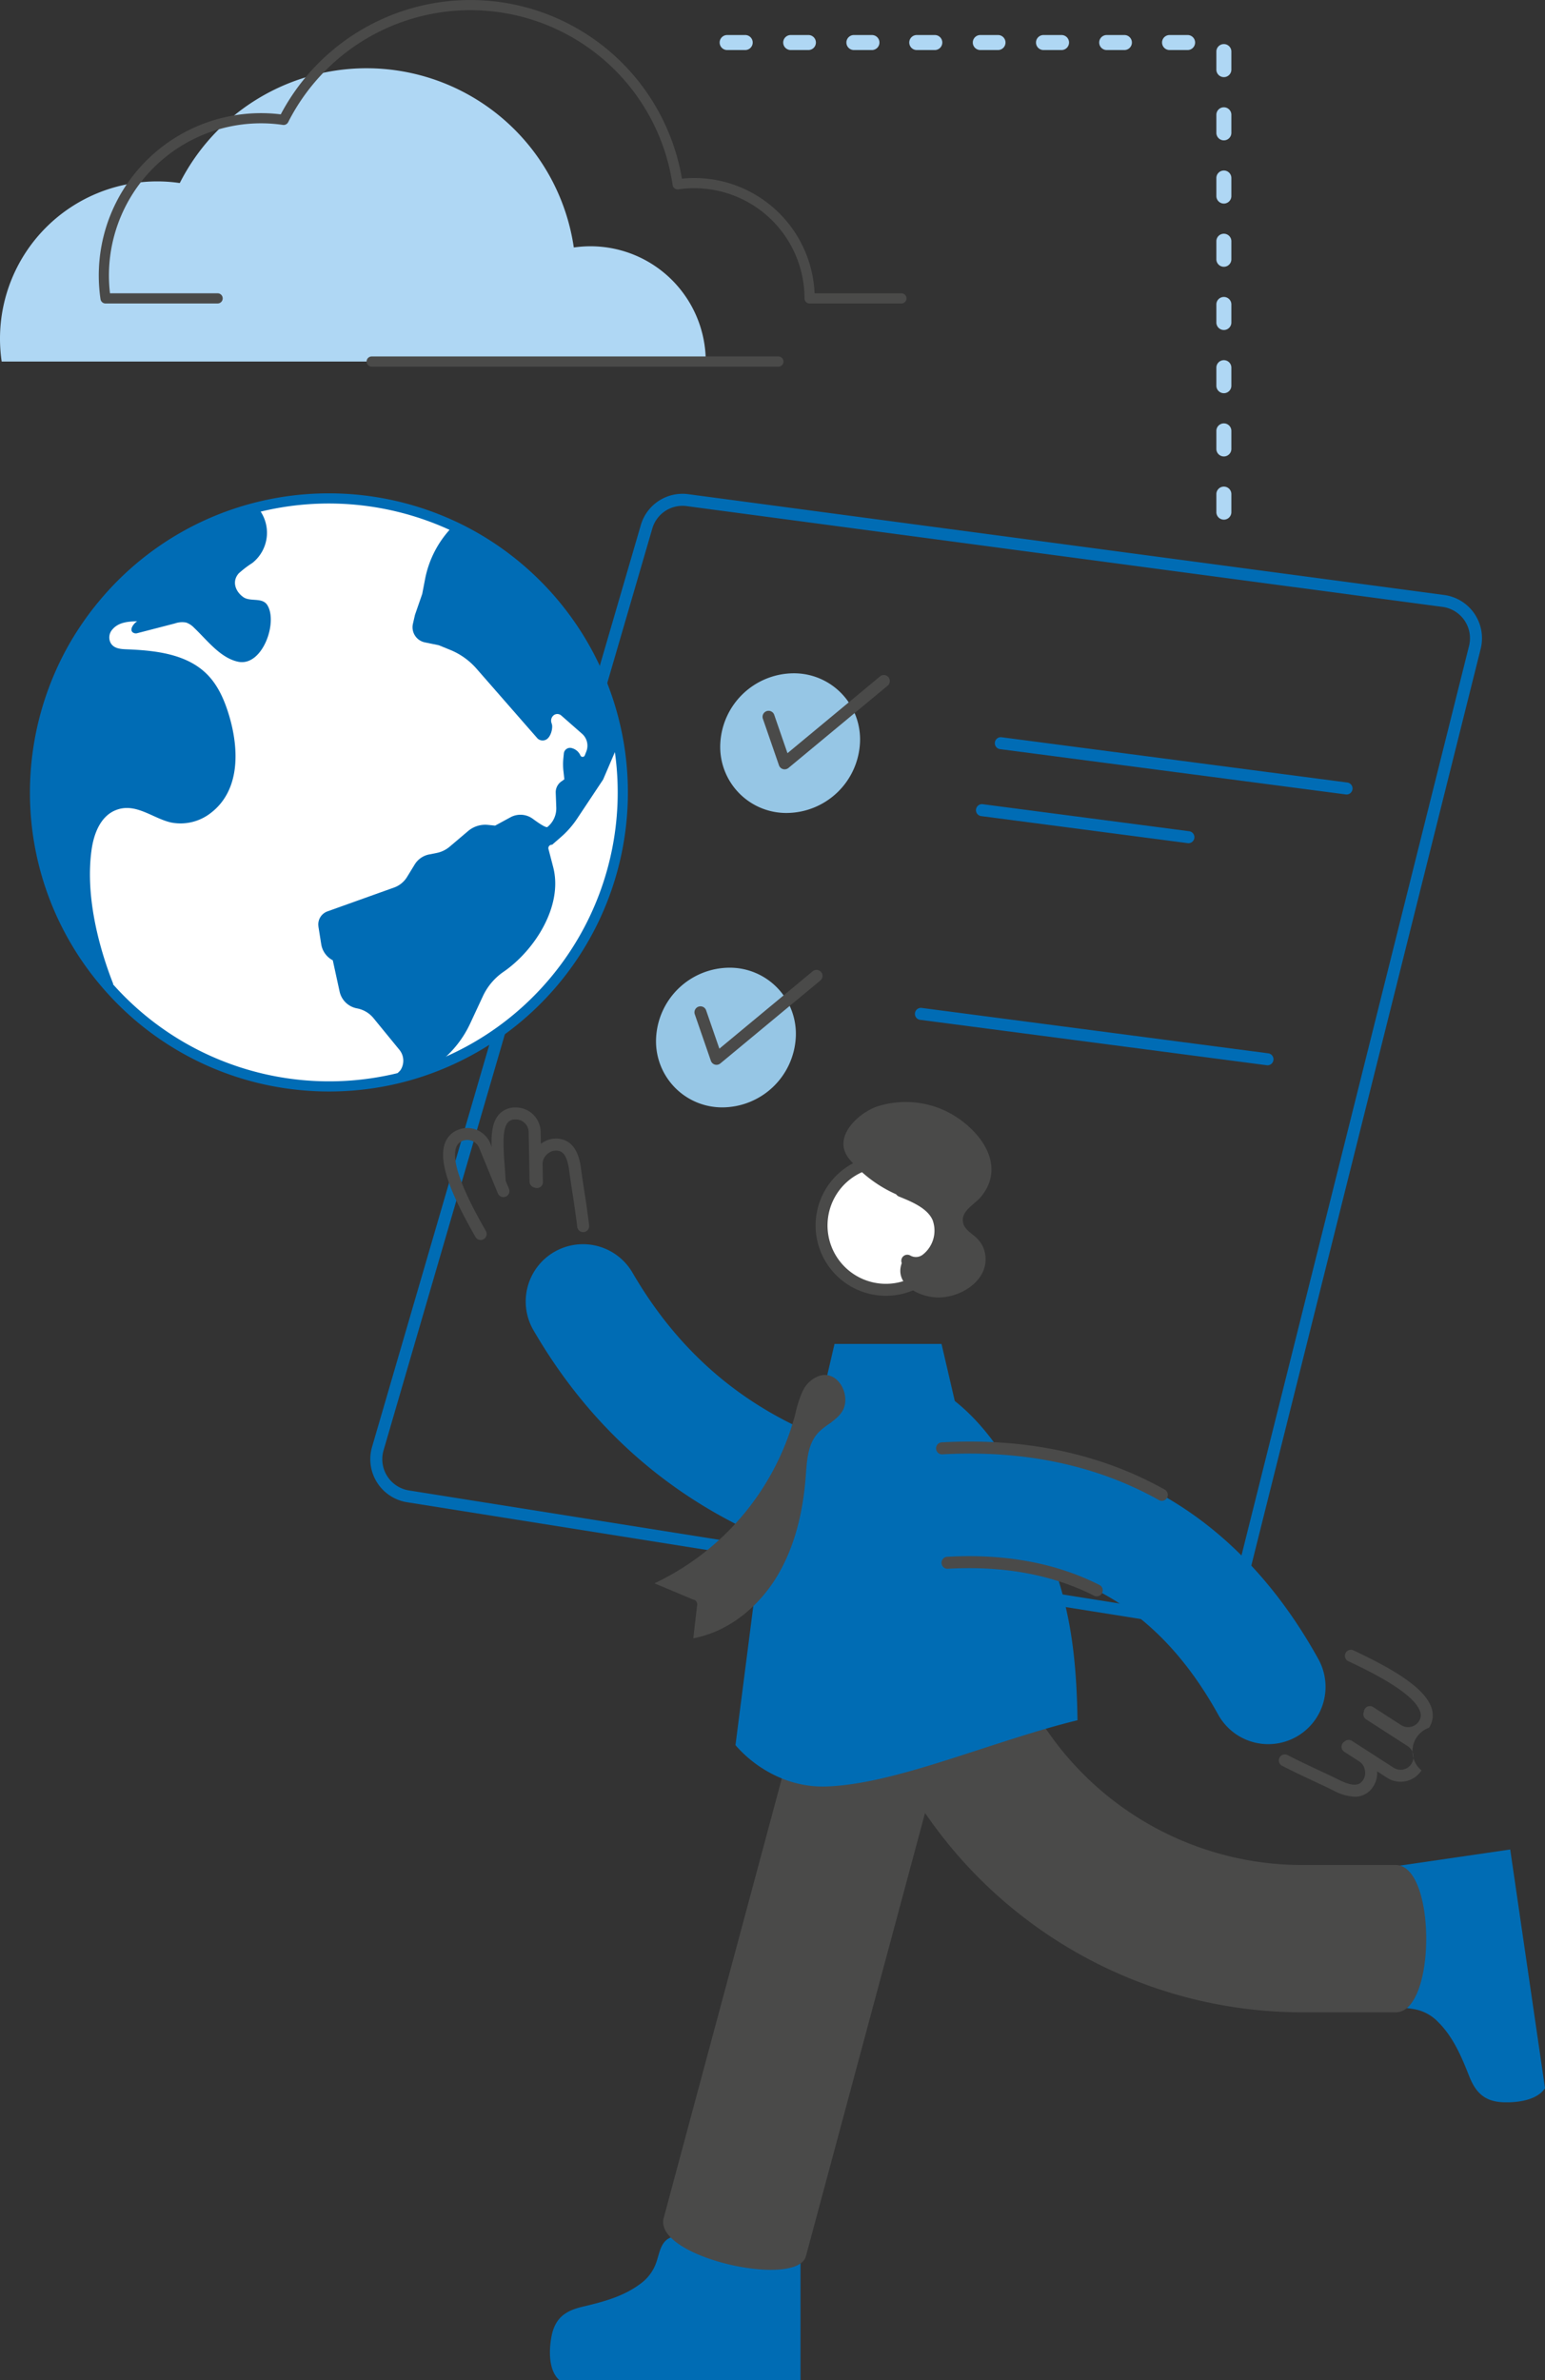 <?xml version="1.0" encoding="UTF-8"?> <svg xmlns="http://www.w3.org/2000/svg" width="385.305" height="593.411" viewBox="0 0 385.305 593.411"><rect x="0" y="0" width="385.305" height="593.411" fill="#333333" stroke="none"/><g id="Gruppe_1855" data-name="Gruppe 1855" transform="translate(2223.104 -15875)"><path id="Pfad_2337" data-name="Pfad 2337" d="M12931.528,11342.982c0,.006,60.132,0,60.132,0v-30.809l-23.479-4.93a20.222,20.222,0,0,0-8.476.025c-2.766.814-3.1,3.564-3.87,5.92a10.925,10.925,0,0,1-4.15,5.8c-4.228,3.172-9.341,4.5-14.4,5.693-4.387,1.031-6.907,2.906-7.754,7.561-.59,3.25-.761,8.309,1.994,10.734" transform="translate(-15015.127 5125.426)" fill="#006cb4"></path><g id="Gruppe_1841" data-name="Gruppe 1841" transform="translate(-2223.104 15875)"><path id="Pfad_2322" data-name="Pfad 2322" d="M12894.368,10292.7l-67.018,229.8a9.381,9.381,0,0,0,7.533,11.89l196.443,31.254a9.381,9.381,0,0,0,10.574-6.987l59.041-235.926a9.379,9.379,0,0,0-7.861-11.576l-188.468-25.125a9.381,9.381,0,0,0-10.245,6.674" transform="translate(-12733.128 -10161.331)" fill="#fff" opacity="0"></path><path id="Pfad_2323" data-name="Pfad 2323" d="M13030.815,10565.221a11.146,11.146,0,0,1-1.753-.139l-196.441-31.254a10.878,10.878,0,0,1-8.734-13.787l67.016-229.795a10.821,10.821,0,0,1,11.88-7.738l188.469,25.124a10.879,10.879,0,0,1,9.115,13.423l-59.043,235.926a10.806,10.806,0,0,1-10.508,8.24m-138.477-274.557,1.437.418-67.016,229.8a7.888,7.888,0,0,0,6.33,10l196.443,31.252a7.841,7.841,0,0,0,8.888-5.871l59.042-235.928a7.884,7.884,0,0,0-6.607-9.73l-188.468-25.123a7.836,7.836,0,0,0-8.612,5.607Z" transform="translate(-12731.103 -10159.295)" fill="#006cb4"></path><path id="Pfad_2324" data-name="Pfad 2324" d="M13064.232,10405.418a18.419,18.419,0,0,1-18.217,17.412,16.479,16.479,0,0,1-16.609-17.412,18.419,18.419,0,0,1,18.217-17.413,16.48,16.48,0,0,1,16.609,17.413" transform="translate(-12849.767 -10220.142)" fill="#96c6e5"></path><path id="Pfad_2325" data-name="Pfad 2325" d="M13026.449,10578.617a18.419,18.419,0,0,1-18.217,17.412,16.479,16.479,0,0,1-16.609-17.412,18.419,18.419,0,0,1,18.217-17.413,16.478,16.478,0,0,1,16.609,17.413" transform="translate(-12827.994 -10319.942)" fill="#96c6e5"></path><path id="Pfad_2326" data-name="Pfad 2326" d="M13059.743,10412.441a1.521,1.521,0,0,1-.4-.055,1.5,1.5,0,0,1-1.012-.952l-4.04-11.687a1.5,1.5,0,0,1,2.829-.979l3.332,9.646,23.17-19.212a1.5,1.5,0,0,1,1.909,2.3l-24.83,20.592a1.5,1.5,0,0,1-.955.344" transform="translate(-12864.066 -10220.633)" fill="#4a4a49"></path><path id="Pfad_2327" data-name="Pfad 2327" d="M13019.666,10586.279a1.52,1.52,0,0,1-.4-.055,1.5,1.5,0,0,1-1.012-.953l-4.039-11.686a1.5,1.5,0,0,1,2.828-.979l3.334,9.646,23.17-19.212a1.5,1.5,0,1,1,1.908,2.3l-24.832,20.591a1.5,1.5,0,0,1-.955.345" transform="translate(-12840.974 -10320.802)" fill="#4a4a49"></path><path id="Pfad_2328" data-name="Pfad 2328" d="M13278.608,10439.863a1.468,1.468,0,0,1-.2-.013l-86.364-11.31a1.5,1.5,0,0,1,.389-2.967l86.364,11.31a1.5,1.5,0,0,1-.193,2.979" transform="translate(-12942.744 -10241.781)" fill="#006cb5"></path><path id="Pfad_2329" data-name="Pfad 2329" d="M13232.775,10474.709a1.374,1.374,0,0,1-.2-.012l-51.631-6.76a1.5,1.5,0,0,1,.391-2.967l51.63,6.76a1.5,1.5,0,0,1-.191,2.979" transform="translate(-12936.349 -10264.483)" fill="#006cb5"></path><path id="Pfad_2330" data-name="Pfad 2330" d="M13232.079,10599.184a1.667,1.667,0,0,1-.2-.012l-86.364-11.311a1.5,1.5,0,1,1,.388-2.967l86.364,11.309a1.5,1.5,0,0,1-.191,2.98" transform="translate(-12915.933 -10333.587)" fill="#006cb5"></path><path id="Pfad_2335" data-name="Pfad 2335" d="M13004.732,10806.125a14.375,14.375,0,0,1-3.054-.33c-37.714-8.214-66.22-28.493-84.721-60.271a14.283,14.283,0,1,1,24.686-14.373c14.507,24.917,36.133,40.2,66.115,46.733a14.284,14.284,0,0,1-3.026,28.241" transform="translate(-12783.862 -10413.777)" fill="#006cb4"></path><path id="Pfad_2336" data-name="Pfad 2336" d="M13459.424,11139.472c0-.007-8.676-59.5-8.676-59.5l-30.486,4.445-1.49,23.944a20.2,20.2,0,0,0,1.247,8.384c1.205,2.618,3.977,2.557,6.417,2.976a10.9,10.9,0,0,1,6.341,3.27c3.75,3.726,5.807,8.592,7.713,13.426,1.653,4.188,3.871,6.414,8.6,6.579,3.3.115,8.331-.444,10.335-3.52" transform="translate(-13074.118 -10618.865)" fill="#006cb4"></path><path id="Pfad_2338" data-name="Pfad 2338" d="M13031.4,11124.574l32.264-120.019a18.364,18.364,0,0,0-35.468-9.535l-32.264,120.019c-2.633,9.794,33.264,17.733,35.468,9.535" transform="translate(-12830.41 -10562.079)" fill="#4a4a49"></path><path id="Pfad_2339" data-name="Pfad 2339" d="M13221.639,11057.036h23.311c10.141,0,10.141-36.727,0-36.727h-23.311a77.255,77.255,0,0,1-62.9-32.491l-7.362-10.374a18.361,18.361,0,0,0-25.6-4.347c-8.271,5.869-18.8,15.783-12.93,24.054l3.418,4.332a10.656,10.656,0,0,0,9.936,3.938l2.591,3.651a114.037,114.037,0,0,0,92.85,47.963" transform="translate(-12896.874 -10555.33)" fill="#4a4a49"></path><path id="Pfad_2340" data-name="Pfad 2340" d="M13038.341,10893.417c4.587,5.362,12.718,10.608,22.524,10.315,17.473-.523,40.811-11.126,62.775-16.519-.371-24.977-4.158-37.4-15.1-59.816-5.977-12.245-18.806-26.967-32.4-25.979v7.344a33.355,33.355,0,0,0-30.756,29.8Z" transform="translate(-12854.924 -10458.333)" fill="#006cb4"></path><path id="Pfad_2341" data-name="Pfad 2341" d="M13117.148,10782.534h-26.685l-4.538,19.527h35.762Z" transform="translate(-12882.343 -10447.477)" fill="#006cb4"></path><path id="Pfad_2342" data-name="Pfad 2342" d="M13094.134,10679.234a16.051,16.051,0,1,0,22.682.889,16.051,16.051,0,0,0-22.682-.889" transform="translate(-12884.104 -10385.495)" fill="#fff"></path><path id="Pfad_2343" data-name="Pfad 2343" d="M13103.014,10706.534a17.538,17.538,0,1,1,11.908-4.655,17.5,17.5,0,0,1-11.908,4.655m-9.887-28.224a14.554,14.554,0,1,0,20.566.8,14.569,14.569,0,0,0-20.566-.8" transform="translate(-12882.081 -10383.473)" fill="#4a4a49"></path><path id="Pfad_2344" data-name="Pfad 2344" d="M13103.343,10654.455a32.532,32.532,0,0,0,12.27,9.021c2.95,1.223,6.064,1.185,7.125,4.2a8.014,8.014,0,0,1-2.153,8.269c-.558.517-1.038,2.386-1.776,3.039-.652.58-1.593-.255-1.942.4-3.153,5.894,3.563,9.5,8.589,9.56,6.17.068,13.689-4.965,11.471-11.976a6.919,6.919,0,0,0-1.361-2.348c-1.236-1.457-3.324-2.318-3.816-4.165-.8-3.006,2.816-4.679,4.4-6.591,7.412-8.97-2.308-19.067-10.467-22.137a23.37,23.37,0,0,0-15.1-.5c-3.944,1.2-9.722,5.9-8.56,10.706a6.745,6.745,0,0,0,1.329,2.53" transform="translate(-12891.527 -10365.463)" fill="#4a4a49"></path><path id="Pfad_2345" data-name="Pfad 2345" d="M13377.12,10999.05a12.323,12.323,0,0,1-5.255-1.536c-1.258-.627-2.735-1.319-4.445-2.119-2.5-1.174-5.345-2.5-8.284-4.008a1.5,1.5,0,1,1,1.363-2.664c2.893,1.481,5.707,2.8,8.189,3.962,1.656.774,3.222,1.508,4.513,2.153,4.009,2,5.282,1.2,6.063.028a3.31,3.31,0,0,0,.411-2.5,3.2,3.2,0,0,0-1.322-2.065h0l-3.8-2.447a1.5,1.5,0,0,1-.068-2.468c.062-.044.122-.091.183-.139l.068-.052a1.493,1.493,0,0,1,1.722-.071l10.4,6.7a3.209,3.209,0,0,0,3.477-5.395l-10.338-6.663a1.5,1.5,0,0,1-.642-1.62c.042-.168.078-.336.112-.5a1.5,1.5,0,0,1,2.274-.951l6.986,4.5a3.211,3.211,0,0,0,4.437-.959,2.6,2.6,0,0,0,.343-2.262c-1.412-4.92-13.489-10.606-18.037-12.748a1.5,1.5,0,0,1,1.274-2.707c8.828,4.156,18.065,9.146,19.638,14.631a5.61,5.61,0,0,1-.7,4.707,6.2,6.2,0,0,0-1.871,10.63,6.207,6.207,0,0,1-8.571,1.853l-2.5-1.613a6.192,6.192,0,0,1-.984,3.8,5.3,5.3,0,0,1-4.632,2.521" transform="translate(-13039.303 -10551.104)" fill="#4a4a49"></path><path id="Pfad_2346" data-name="Pfad 2346" d="M13222.809,10917.46a14.279,14.279,0,0,1-12.507-7.364c-15.051-27.173-37.082-39.556-67.376-37.864a14.282,14.282,0,0,1-1.6-28.52c20.657-1.156,39.137,2.743,54.926,11.592,15.732,8.816,28.865,22.594,39.034,40.95a14.287,14.287,0,0,1-12.48,21.206" transform="translate(-12906.5 -10482.615)" fill="#006cb4"></path><path id="Pfad_2347" data-name="Pfad 2347" d="M13212.554,10854.761a1.481,1.481,0,0,1-.729-.191c-15.538-8.706-33.746-12.539-54.108-11.4a1.5,1.5,0,0,1-.169-2.987c20.945-1.178,39.7,2.792,55.739,11.78a1.5,1.5,0,0,1-.732,2.8" transform="translate(-12922.8 -10480.576)" fill="#4a4a49"></path><path id="Pfad_2348" data-name="Pfad 2348" d="M13198.5,10917.421a1.474,1.474,0,0,1-.676-.162c-10.329-5.231-22.555-7.494-36.347-6.725a1.5,1.5,0,1,1-.167-2.986c14.317-.8,27.063,1.569,37.866,7.043a1.5,1.5,0,0,1-.677,2.83" transform="translate(-12924.971 -10519.426)" fill="#4a4a49"></path><path id="Pfad_2349" data-name="Pfad 2349" d="M13135.664,10692.477c3.368,1.369,7.687,3.1,9.278,6.662a9.062,9.062,0,0,1-3,10.514,4.271,4.271,0,0,1-4.562.3Z" transform="translate(-12911.004 -10395.585)" fill="#fff"></path><path id="Pfad_2350" data-name="Pfad 2350" d="M13137.419,10709.939a6.148,6.148,0,0,1-2.734-.675,1.5,1.5,0,1,1,1.324-2.683,2.793,2.793,0,0,0,3.057-.2,7.607,7.607,0,0,0,2.478-8.668c-1.332-2.982-5.239-4.57-8.378-5.846l-.1-.04a1.5,1.5,0,0,1,1.128-2.771l.1.04c3.443,1.4,8.159,3.318,9.983,7.4a10.548,10.548,0,0,1-3.525,12.359,5.851,5.851,0,0,1-3.331,1.087" transform="translate(-12908.972 -10393.55)" fill="#4a4a49"></path><path id="Pfad_2351" data-name="Pfad 2351" d="M13037.941,10809.015a5.111,5.111,0,0,1-.339.717c-1.414,2.456-4.389,3.548-6.26,5.676-2.463,2.8-2.641,6.865-2.921,10.584-.664,8.813-2.687,17.689-7.3,25.229s-12.058,13.624-20.747,15.233q.463-4.04.928-8.081a1.222,1.222,0,0,0-.972-1.574q-4.824-2.023-9.644-4.046a65.116,65.116,0,0,0,35.112-42.157,27.884,27.884,0,0,1,1.822-5.7,7.285,7.285,0,0,1,4.314-3.913c4.43-1.211,7.4,4.3,6,8.035" transform="translate(-12827.469 -10458.007)" fill="#4a4a49"></path><path id="Pfad_2352" data-name="Pfad 2352" d="M12917.654,10674.508a1.5,1.5,0,0,1-1.484-1.318c-.381-3.227-.854-6.295-1.271-9-.278-1.812-.542-3.523-.726-4.959-.569-4.434-1.943-5.051-3.346-5.051h-.008a3.311,3.311,0,0,0-2.308,1.053,3.207,3.207,0,0,0-.979,2.248l.082,4.518a1.493,1.493,0,0,1-2.006,1.432l-.311-.105a1.493,1.493,0,0,1-1.011-1.389l-.226-12.369a3.182,3.182,0,0,0-.982-2.25,3.1,3.1,0,0,0-2.284-.9,2.4,2.4,0,0,0-1.86.693c-1.273,1.342-1.169,4.605-1.1,6.766l.013.361c.039,1.309.143,2.652.243,3.951.083,1.1.172,2.234.222,3.363a1.5,1.5,0,0,1-2.988.135c-.05-1.084-.134-2.193-.216-3.268-.1-1.336-.209-2.713-.251-4.09l-.012-.357c-.092-2.816-.217-6.676,1.92-8.922a5.393,5.393,0,0,1,3.973-1.623,6.2,6.2,0,0,1,6.313,6.086l.055,2.979a6.163,6.163,0,0,1,3.705-1.3h.015c5.331,0,6.07,5.766,6.313,7.662.18,1.4.428,3.012.716,4.881.421,2.73.9,5.828,1.284,9.105a1.494,1.494,0,0,1-1.31,1.66,1.359,1.359,0,0,1-.177.01" transform="translate(-12772.218 -10367.32)" fill="#4a4a49"></path><path id="Pfad_2353" data-name="Pfad 2353" d="M12875.662,10683.429a1.494,1.494,0,0,1-1.3-.755c-4.832-8.478-9.518-17.87-7.65-23.263a5.615,5.615,0,0,1,3.283-3.446,6.2,6.2,0,0,1,8.076,3.414l4.6,11.188a1.5,1.5,0,1,1-2.766,1.14l-4.607-11.2a3.209,3.209,0,0,0-4.184-1.773,2.6,2.6,0,0,0-1.578,1.653c-1.678,4.838,4.932,16.436,7.422,20.8a1.5,1.5,0,0,1-1.3,2.236" transform="translate(-12755.785 -10374.281)" fill="#4a4a49"></path><path id="Pfad_2392" data-name="Pfad 2392" d="M13238.679,10010.153a1.87,1.87,0,0,1-1.869-1.87v-4.5a1.87,1.87,0,0,1,3.74,0v4.5a1.871,1.871,0,0,1-1.871,1.87m0-15.761a1.87,1.87,0,0,1-1.869-1.871v-4.5a1.87,1.87,0,1,1,3.74,0v4.5a1.871,1.871,0,0,1-1.871,1.871m0-15.762a1.869,1.869,0,0,1-1.869-1.871v-4.5a1.87,1.87,0,1,1,3.74,0v4.5a1.87,1.87,0,0,1-1.871,1.871m0-15.761a1.869,1.869,0,0,1-1.869-1.87v-4.5a1.87,1.87,0,0,1,3.74,0v4.5a1.87,1.87,0,0,1-1.871,1.87m0-15.761a1.87,1.87,0,0,1-1.869-1.871v-4.5a1.87,1.87,0,1,1,3.74,0v4.5a1.871,1.871,0,0,1-1.871,1.871m0-15.76a1.87,1.87,0,0,1-1.869-1.871v-4.5a1.87,1.87,0,1,1,3.74,0v4.5a1.871,1.871,0,0,1-1.871,1.871m0-15.762a1.87,1.87,0,0,1-1.869-1.87v-4.5a1.87,1.87,0,0,1,3.74,0v4.5a1.871,1.871,0,0,1-1.871,1.87m0-15.761a1.87,1.87,0,0,1-1.869-1.871v-4.5a1.87,1.87,0,1,1,3.74,0v4.5a1.871,1.871,0,0,1-1.871,1.871m-9-6.755h-4.5a1.871,1.871,0,1,1,0-3.741h4.5a1.871,1.871,0,0,1,0,3.741m-15.762,0h-4.5a1.871,1.871,0,0,1,0-3.741h4.5a1.871,1.871,0,0,1,0,3.741m-15.762,0h-4.5a1.871,1.871,0,0,1,0-3.741h4.5a1.871,1.871,0,1,1,0,3.741m-15.76,0h-4.5a1.871,1.871,0,0,1,0-3.741h4.5a1.871,1.871,0,0,1,0,3.741m-15.761,0h-4.5a1.871,1.871,0,1,1,0-3.741h4.5a1.871,1.871,0,0,1,0,3.741m-15.763,0h-4.5a1.871,1.871,0,0,1,0-3.741h4.5a1.871,1.871,0,1,1,0,3.741m-15.76,0h-4.5a1.871,1.871,0,0,1,0-3.741h4.5a1.871,1.871,0,0,1,0,3.741m-15.761,0h-4.5a1.871,1.871,0,1,1,0-3.741h4.5a1.871,1.871,0,0,1,0,3.741" transform="translate(-12933.462 -9880.595)" fill="#afd7f4"></path><g id="Gruppe_1836" data-name="Gruppe 1836" transform="translate(0 0)"><g id="Gruppe_1834" data-name="Gruppe 1834"><path id="Pfad_2860" data-name="Pfad 2860" d="M4297.9,5017.792a38.413,38.413,0,0,1,5.635.409,52.228,52.228,0,0,1,98.266,16.066,29.219,29.219,0,0,1,4.166-.3,28.741,28.741,0,0,1,28.741,28.741H4259.121a38.812,38.812,0,0,1-.419-5.717,39.2,39.2,0,0,1,39.2-39.2" transform="translate(-4258.702 -4972.566)" fill="#afd7f4"></path><path id="Pfad_2861" data-name="Pfad 2861" d="M4199.582,5215.98h101.431a1.269,1.269,0,1,0,0-2.538H4199.582a1.269,1.269,0,0,0,0,2.538" transform="translate(-4106.891 -5124.57)" fill="#4a4a49"></path><path id="Pfad_2862" data-name="Pfad 2862" d="M4104.429,5012.227h27.951a1.269,1.269,0,1,0,0-2.538h-26.84a37.935,37.935,0,0,1,37.67-42.379,37.345,37.345,0,0,1,5.449.4,1.271,1.271,0,0,0,1.317-.681,50.959,50.959,0,0,1,95.879,15.673,1.269,1.269,0,0,0,1.436,1.074,28.048,28.048,0,0,1,3.984-.287,27.5,27.5,0,0,1,27.473,27.473,1.268,1.268,0,0,0,1.269,1.269h22.893a1.269,1.269,0,0,0,0-2.538h-21.651a30.047,30.047,0,0,0-29.983-28.741,30.57,30.57,0,0,0-3.1.159,53.5,53.5,0,0,0-100.045-16.035,40.467,40.467,0,0,0-44.954,46.072,1.268,1.268,0,0,0,1.254,1.082" transform="translate(-4078.111 -4936.566)" fill="#4a4a49"></path></g></g></g><g id="Gruppe_1852" data-name="Gruppe 1852" transform="translate(-2215.637 15997.992)"><g id="Gruppe_1853" data-name="Gruppe 1853"><path id="Pfad_2866" data-name="Pfad 2866" d="M13009.133,9993.441c-.025.452-.012.912-.033,1.366-.121,2.643-2.082,9.28-5.752,8.248a2.909,2.909,0,0,1-2.094-2.421,5.059,5.059,0,0,0-2.582-3.771l-2.283-1.253a6.629,6.629,0,0,1-2.922-8.388l.092-.222a5.593,5.593,0,0,1,5.521-3.41l3.27.214,6.387,1.021a11.033,11.033,0,0,1,4.156,1.57,2.442,2.442,0,0,1-1.088,4.5c-1.154.1-2.156.324-2.521,1.585a4.219,4.219,0,0,0-.15.963" transform="translate(-12920.604 -9977.661)" fill="#afd7f4"></path><path id="Pfad_2309" data-name="Pfad 2309" d="M12799.053,10036.863a73.143,73.143,0,0,0,.76,20.2c.109.616.227,1.236.354,1.85.061.308.127.615.191.922a73.265,73.265,0,0,0,7.537,19.926q1.576,2.818,3.377,5.486c.174.252.346.5.521.756.352.5.705,1,1.066,1.5.184.247.365.489.549.738.369.485.746.971,1.125,1.453.76.957,1.549,1.9,2.354,2.82a73.386,73.386,0,0,0,70.6,23.313h0a72.186,72.186,0,0,0,10.889-3.268,73.309,73.309,0,0,0,23.434-122.127q-1.295-1.2-2.645-2.341c-.3-.254-.6-.5-.91-.754-.609-.5-1.227-.984-1.852-1.46a72.813,72.813,0,0,0-13.43-8.137h0a1.106,1.106,0,0,0-.117-.052,73.579,73.579,0,0,0-49.215-4.5c-.5.129-.994.262-1.492.4a73.45,73.45,0,0,0-36.816,24.076c-.242.281-.477.568-.7.857-.295.363-.58.728-.863,1.1-.111.146-.217.288-.33.43,0,0,0,.007,0,.007-.242.32-.482.648-.727.977-.389.541-.775,1.086-1.15,1.636q-1.512,2.19-2.869,4.5c-.406.705-.811,1.419-1.2,2.135a73.047,73.047,0,0,0-8.441,27.561" transform="translate(-12797.414 -9969.607)" fill="#fff"></path><path id="Pfad_2310" data-name="Pfad 2310" d="M12991.783,10089.524l.7,4.4a5.5,5.5,0,0,0,2.882,4.006l1.7,7.787a5.457,5.457,0,0,0,4.334,4.2,6.974,6.974,0,0,1,4.126,2.443l6.454,7.887a4.289,4.289,0,0,1,.219,5.141s-2.283,2.335-2.279,2.335a71.681,71.681,0,0,0,10.887-3.268l0-.011,2.451-2.182a26.271,26.271,0,0,0,6.352-8.533l3.189-6.849a15.115,15.115,0,0,1,5.144-6.079c7.7-5.287,14.918-16.387,12.384-26.117l-1.172-4.5a.852.852,0,0,1,.908-1.062l2.185-1.9a23.008,23.008,0,0,0,4.047-4.6l6.486-9.752,4.245-9.9-1.283-4.1-5-11.979,1.03.266a73.839,73.839,0,0,0-17.521-24.831q-1.295-1.2-2.646-2.341c-.3-.253-.6-.5-.908-.752-.608-.5-1.227-.984-1.851-1.465a60.567,60.567,0,0,0-13.431-8.134,25.628,25.628,0,0,0-7.045,13.316l-.7,3.64-1.813,5.232-.507,2.216a3.85,3.85,0,0,0,2.979,4.628l3.469.712,2.869,1.169a17.471,17.471,0,0,1,6.529,4.663l15.129,17.3a1.7,1.7,0,0,0,.46.377,1.857,1.857,0,0,0,1.824,0c1.017-.577,1.543-2.344,1.465-3.45-.028-.4-.237-.742-.258-1.138a1.728,1.728,0,0,1,.691-1.5,1.49,1.49,0,0,1,1.854.116l1.45,1.271,2.135,1.876,1.579,1.385a3.96,3.96,0,0,1,1.073,4.417l-.384.976a.59.59,0,0,1-1.085.036l-.04-.088a3.243,3.243,0,0,0-2.124-1.761l-.05-.013a1.548,1.548,0,0,0-1.927,1.349c-.041.4-.081.823-.121,1.215a15.228,15.228,0,0,0,.019,3.164l.229,2.065-.776.555a3.288,3.288,0,0,0-1.376,2.8l.137,3.662a5.989,5.989,0,0,1-2.191,4.861c-.352.286-2.091-.872-3.646-2.019a5.208,5.208,0,0,0-5.582-.393l-3.828,2.079-1.812-.182a6.594,6.594,0,0,0-4.921,1.528l-4.6,3.9a7.211,7.211,0,0,1-3.271,1.575l-1.854.365a5.468,5.468,0,0,0-3.606,2.512l-1.9,3.1a6.286,6.286,0,0,1-3.252,2.644l-16.6,5.939a3.448,3.448,0,0,0-2.243,3.789" transform="translate(-12919.839 -9981.505)" fill="#006cb5"></path><path id="Pfad_2312" data-name="Pfad 2312" d="M12799.224,10040.914a73.752,73.752,0,0,0-.058,13.1,75.771,75.771,0,0,0,2.942,15.441,74.579,74.579,0,0,0,6.073,14.487,70.652,70.652,0,0,0,7.906,11.531c.593.7,1.864,1.321,2.229.479-3.957-10.084-6.922-22.548-5.389-33.445.558-3.964,2.229-8.548,6.351-9.983,4.837-1.688,9.024,2.229,13.521,3.209a12.24,12.24,0,0,0,9.851-2.38c7.4-5.66,7.014-15.9,4.667-23.97-1.14-3.914-2.772-7.818-5.671-10.686-5.09-5.037-12.889-5.879-20.044-6.152-1.539-.059-3.29-.2-4.017-1.785a2.977,2.977,0,0,1,.5-3.128c1.558-1.872,3.968-2.008,6.209-2.086-.994.67-2.021,2.185-1.015,2.837a1.3,1.3,0,0,0,1.036.143q4.695-1.216,9.393-2.432a5.421,5.421,0,0,1,2.813-.217,5.088,5.088,0,0,1,1.991,1.32c3.146,2.965,6.521,7.543,11,8.454,6.026,1.22,9.927-9.829,7.248-14.115-1.273-2.038-4.235-.755-6.006-2.011-1.993-1.412-2.894-3.957-1.11-5.93a25.923,25.923,0,0,1,3.387-2.582,9.611,9.611,0,0,0,1.347-13.757,59.556,59.556,0,0,0-6.792,1.979,71.07,71.07,0,0,0-6.641,2.806,74.443,74.443,0,0,0-12.3,7.5,76.8,76.8,0,0,0-10.675,9.709,75.866,75.866,0,0,0-8.664,11.528,72.475,72.475,0,0,0-6.267,12.969,68.888,68.888,0,0,0-3.521,14.565c-.111.864-.211,1.73-.293,2.6" transform="translate(-12797.554 -9973.655)" fill="#006cb5"></path><path id="Pfad_2313" data-name="Pfad 2313" d="M12862.345,10116.166a74.3,74.3,0,0,1-48.609-25.018c-.846-.967-1.65-1.932-2.394-2.867-.387-.491-.765-.984-1.14-1.475l-.556-.749c-.374-.511-.734-1.017-1.091-1.528l-.526-.764c-1.2-1.77-2.352-3.646-3.436-5.588a74.213,74.213,0,0,1-7.67-20.273c-.069-.316-.135-.631-.2-.944-.128-.615-.245-1.243-.36-1.873a74.911,74.911,0,0,1,7.817-48.589c.393-.726.8-1.45,1.216-2.164.924-1.573,1.906-3.111,2.92-4.58.377-.555.771-1.107,1.168-1.658l.067-.09c.223-.3.448-.607.671-.908l.055-.066c.063-.08.124-.162.185-.243l.1-.134c.292-.381.586-.755.893-1.13.212-.278.46-.585.717-.883a74.258,74.258,0,0,1,37.435-24.468c.509-.144,1.014-.277,1.519-.407a74.836,74.836,0,0,1,50.067,4.571l.063.027.062.027a74.323,74.323,0,0,1,13.663,8.277c.594.451,1.211.938,1.881,1.484.315.256.623.51.929.77.885.742,1.765,1.521,2.688,2.379a74.576,74.576,0,0,1-23.842,124.24,73.743,73.743,0,0,1-11.073,3.323l-.064.013a74.582,74.582,0,0,1-23.155,1.287m-50.122-117.506-.63.852-.059.078c-.375.521-.755,1.053-1.124,1.6-.985,1.426-1.933,2.912-2.822,4.424-.4.688-.794,1.39-1.177,2.1a72.332,72.332,0,0,0-7.548,46.934c.108.6.223,1.211.349,1.815.061.31.125.61.189.911a71.784,71.784,0,0,0,7.405,19.576c1.052,1.875,2.166,3.691,3.317,5.391l.516.75c.343.488.689.979,1.046,1.466l.544.73c.354.472.726.951,1.1,1.428.718.9,1.5,1.834,2.313,2.771a72.128,72.128,0,0,0,69.38,22.908l.062-.012a70.886,70.886,0,0,0,10.637-3.2,72.045,72.045,0,0,0,23.033-120.018c-.893-.826-1.744-1.578-2.6-2.3-.3-.254-.595-.5-.895-.744-.646-.526-1.243-1-1.816-1.432a71.856,71.856,0,0,0-13.146-7.973c-.028-.012-.057-.023-.084-.037,0,0-.067-.031-.074-.033a72.313,72.313,0,0,0-48.379-4.424c-.488.128-.979.258-1.47.395a71.751,71.751,0,0,0-36.176,23.658c-.245.287-.465.559-.674.828-.308.379-.586.732-.86,1.09l-.094.127-.243.318h0l-.021.023" transform="translate(-12795.217 -9967.407)" fill="#006cb5"></path></g></g></g></svg> 